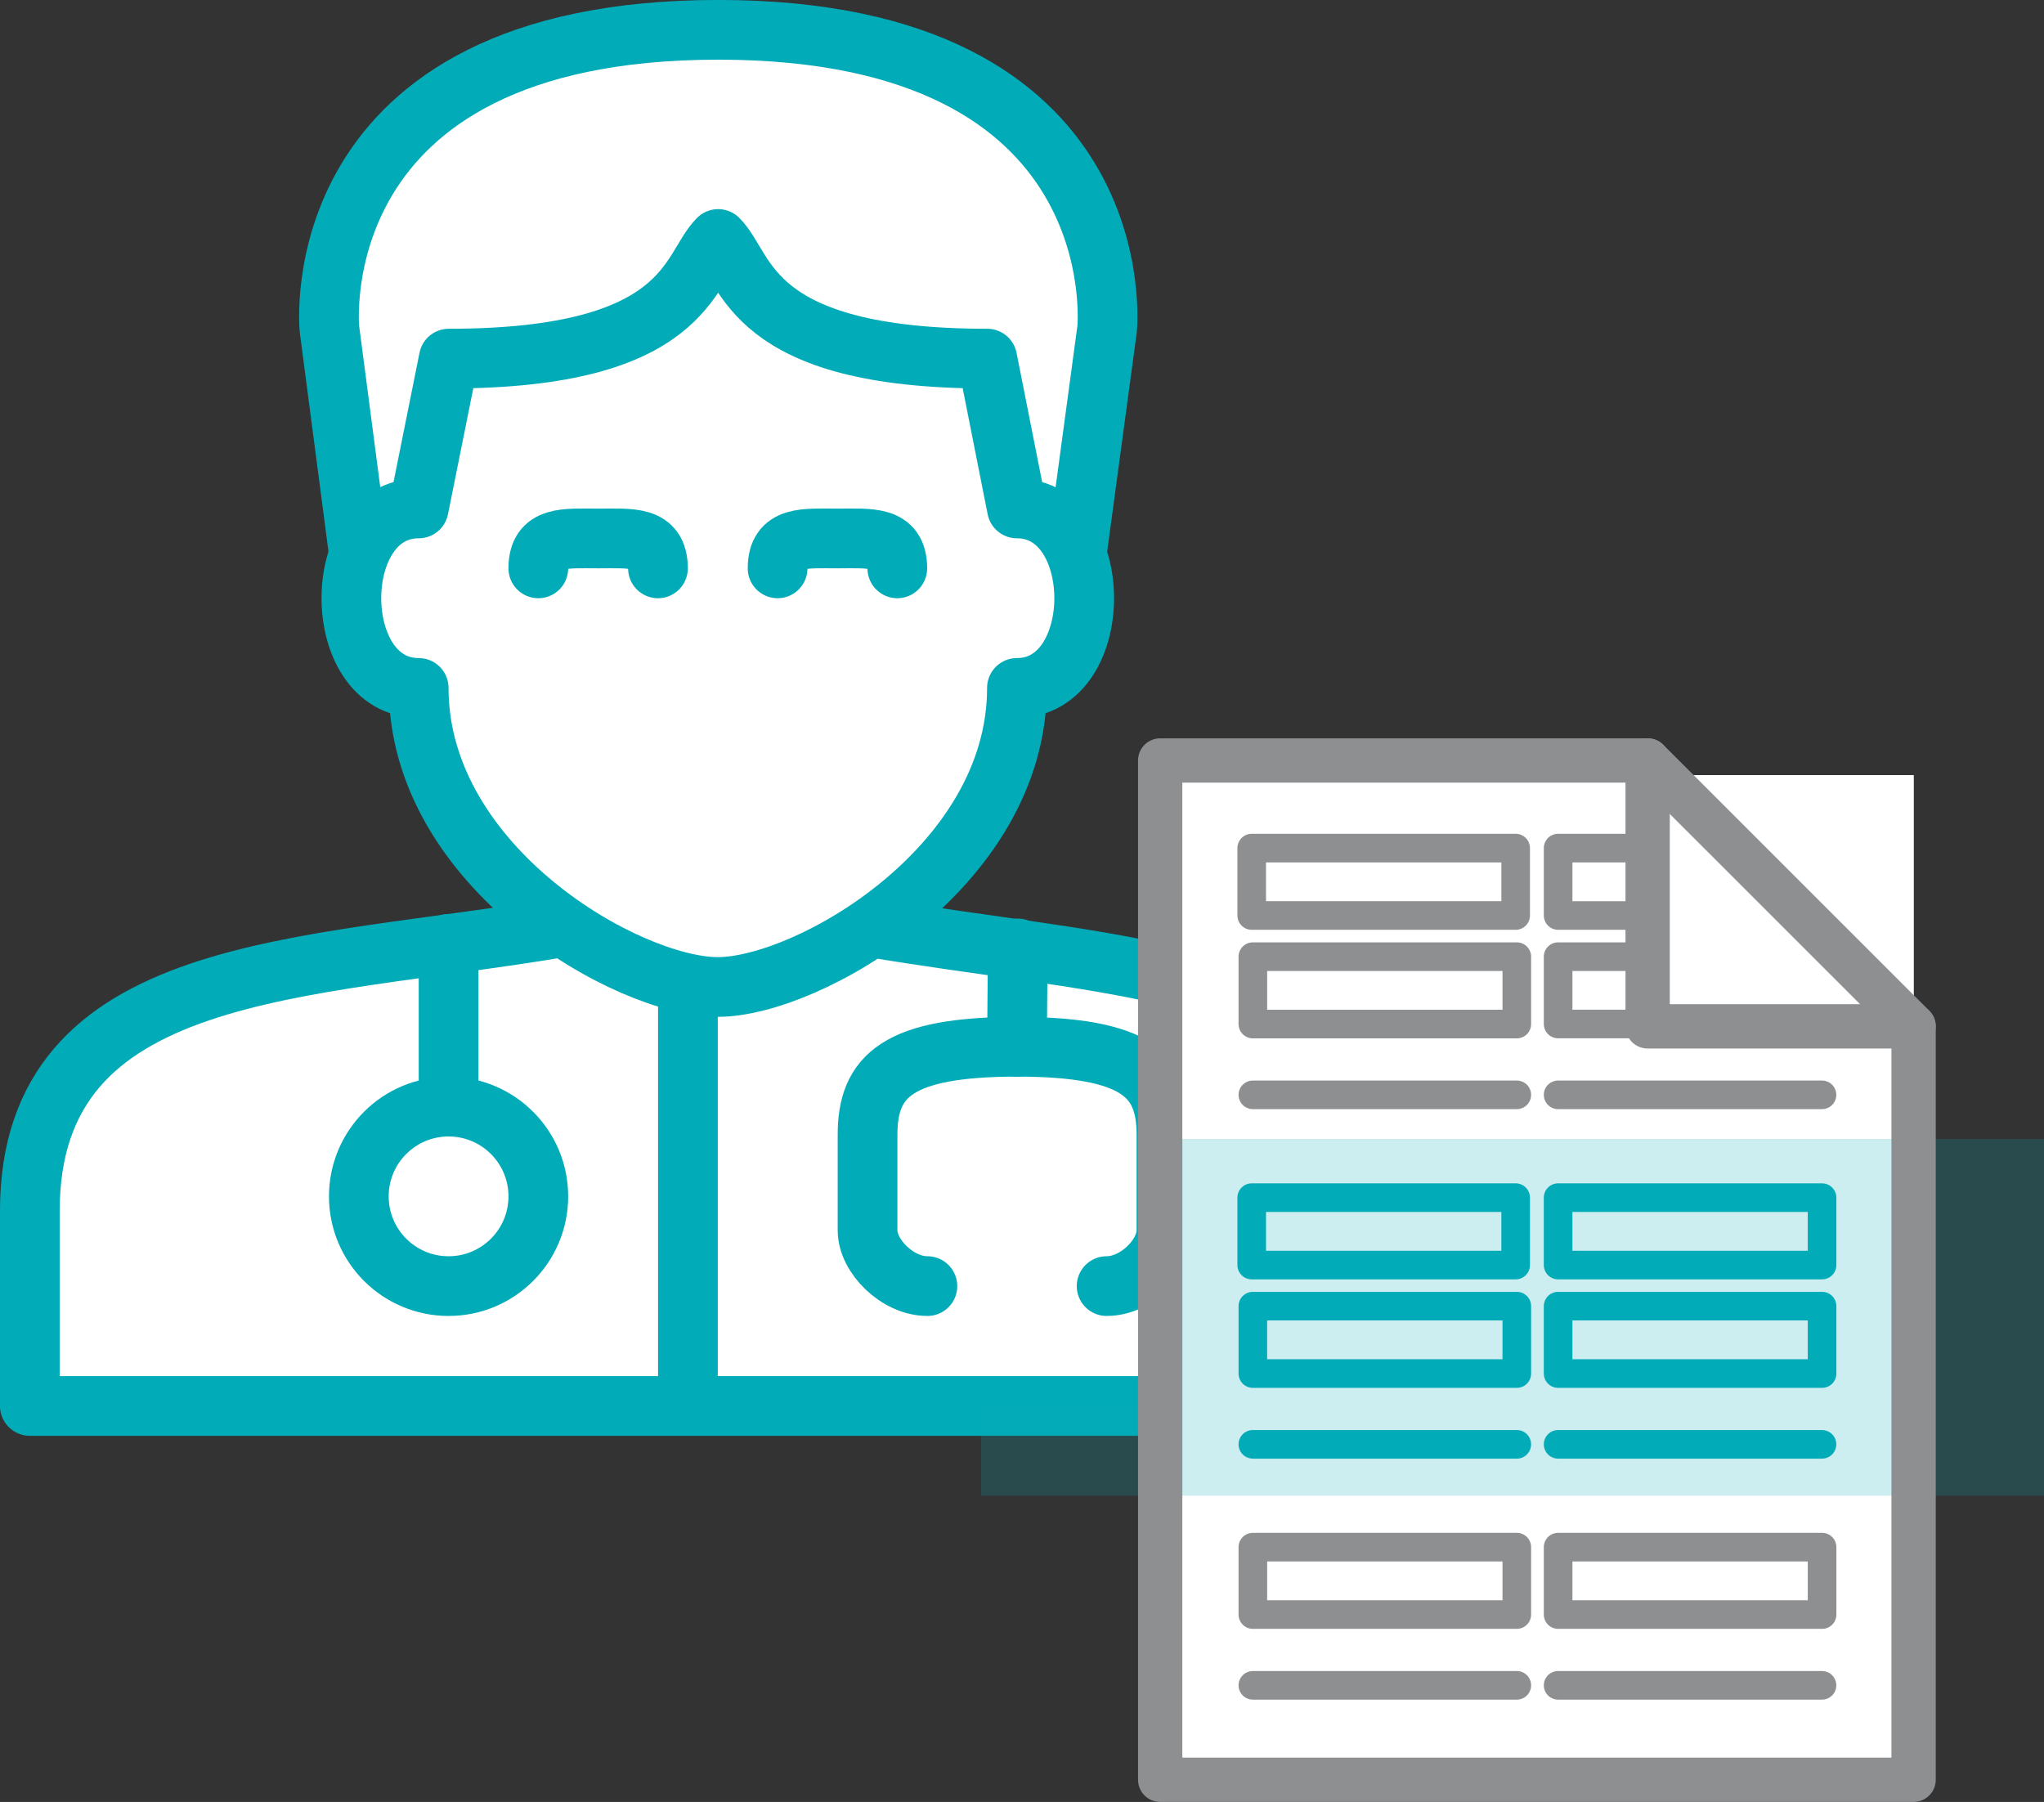 <svg xmlns="http://www.w3.org/2000/svg" width="286.52" height="252.59" viewBox="0 0 286.52 252.59"><rect x="0" y="0" width="286.52" height="252.59" fill="#333333" stroke="none"/><defs><style>.doctor-form-cls-1,.doctor-form-cls-3{fill:#fff;}.doctor-form-cls-1,.doctor-form-cls-2,.doctor-form-cls-6{stroke:#02abb8;}.doctor-form-cls-1,.doctor-form-cls-2,.doctor-form-cls-5,.doctor-form-cls-6,.doctor-form-cls-7{stroke-linecap:round;stroke-linejoin:round;}.doctor-form-cls-1,.doctor-form-cls-2{stroke-width:8.37px;}.doctor-form-cls-2,.doctor-form-cls-5,.doctor-form-cls-6,.doctor-form-cls-7{fill:none;}.doctor-form-cls-4{fill:#02abb8;opacity:0.2;}.doctor-form-cls-5,.doctor-form-cls-7{stroke:#8d8f91;}.doctor-form-cls-5{stroke-width:4.01px;}.doctor-form-cls-6{stroke-width:4.01px;}.doctor-form-cls-7{stroke-width:6.21px;}</style></defs><title>Asset 12</title><g id="Layer_2" data-name="Layer 2"><g id="Layer_1-2" data-name="Layer 1"><g id="Outline_Icons" data-name="Outline Icons"><g id="Outline_Icons-2" data-name="Outline Icons"><path class="doctor-form-cls-1" d="M78.69,130c-36,6.1-74.51,4.84-74.51,39.79v27.29h160.3s0-59.85,0-60.18c-12.78-3-27-4.31-42.34-6.9"/><path class="doctor-form-cls-1" d="M150.93,77.66l4.26-31.55s4.19-41.93-54.5-41.93S46.18,46.11,46.18,46.11L50.3,77.57"/><path class="doctor-form-cls-1" d="M100.62,138.35c12.58,0,41.93-16.77,41.93-41.92,12.57,0,12.57-25.16,0-25.16l-4.16-21c-33.55,0-33.53-12.57-37.72-16.77-4.19,4.2-4.22,16.77-37.76,16.77l-4.22,21c-12.58,0-12.58,25.16,0,25.16C58.69,121.58,88,138.35,100.62,138.35Z"/><path class="doctor-form-cls-2" d="M75.46,79.67c0-4.64,3.75-4.19,8.39-4.19s8.38-.45,8.38,4.19"/><path class="doctor-form-cls-2" d="M109,79.67c0-4.64,3.75-4.19,8.39-4.19s8.39-.45,8.39,4.19"/><circle class="doctor-form-cls-2" cx="62.88" cy="167.7" r="12.58"/><line class="doctor-form-cls-2" x1="62.88" y1="132.31" x2="62.88" y2="155.12"/><line class="doctor-form-cls-2" x1="142.67" y1="132.95" x2="142.55" y2="146.74"/><path class="doctor-form-cls-2" d="M130,180.28c-4.19,0-8.39-4.19-8.39-7.8V159.07c0-8.26,4.2-12.34,21-12.34"/><path class="doctor-form-cls-2" d="M155.12,180.28c4.2,0,8.39-4.19,8.39-7.8V159.07c0-8.26-4.19-12.34-21-12.34"/><line class="doctor-form-cls-2" x1="96.43" y1="138.35" x2="96.43" y2="197.05"/></g></g><rect class="doctor-form-cls-3" x="162.81" y="108.65" width="105.46" height="141"/><polygon class="doctor-form-cls-4" points="163.52 196.99 163.58 159.65 286.52 159.65 286.52 209.65 137.52 209.65 137.52 196.99 163.52 196.99"/><rect class="doctor-form-cls-5" x="175.46" y="118.88" width="37" height="9.45"/><rect class="doctor-form-cls-5" x="175.62" y="134.1" width="37" height="9.45"/><polyline class="doctor-form-cls-5" points="231.03 128.33 218.41 128.33 218.41 118.88 230.65 118.88"/><polyline class="doctor-form-cls-5" points="230.65 143.54 218.41 143.54 218.41 134.1 230.65 134.1"/><line class="doctor-form-cls-5" x1="212.62" y1="153.47" x2="175.62" y2="153.47"/><line class="doctor-form-cls-5" x1="255.4" y1="153.47" x2="218.41" y2="153.47"/><rect class="doctor-form-cls-6" x="175.46" y="167.88" width="37" height="9.45"/><rect class="doctor-form-cls-6" x="175.62" y="183.09" width="37" height="9.45"/><rect class="doctor-form-cls-6" x="218.41" y="167.88" width="37" height="9.45"/><rect class="doctor-form-cls-6" x="218.41" y="183.09" width="37" height="9.45"/><line class="doctor-form-cls-6" x1="212.62" y1="202.46" x2="175.62" y2="202.46"/><line class="doctor-form-cls-6" x1="255.4" y1="202.46" x2="218.41" y2="202.46"/><rect class="doctor-form-cls-5" x="175.62" y="216.87" width="37" height="9.45"/><rect class="doctor-form-cls-5" x="218.41" y="216.87" width="37" height="9.45"/><line class="doctor-form-cls-5" x1="212.62" y1="236.24" x2="175.62" y2="236.24"/><line class="doctor-form-cls-5" x1="255.4" y1="236.24" x2="218.41" y2="236.24"/><polyline class="doctor-form-cls-7" points="230.96 106.6 230.96 143.87 268.24 143.87"/><polygon class="doctor-form-cls-7" points="268.24 249.48 162.63 249.48 162.63 106.6 230.96 106.6 268.24 143.87 268.24 249.48"/></g></g></svg>